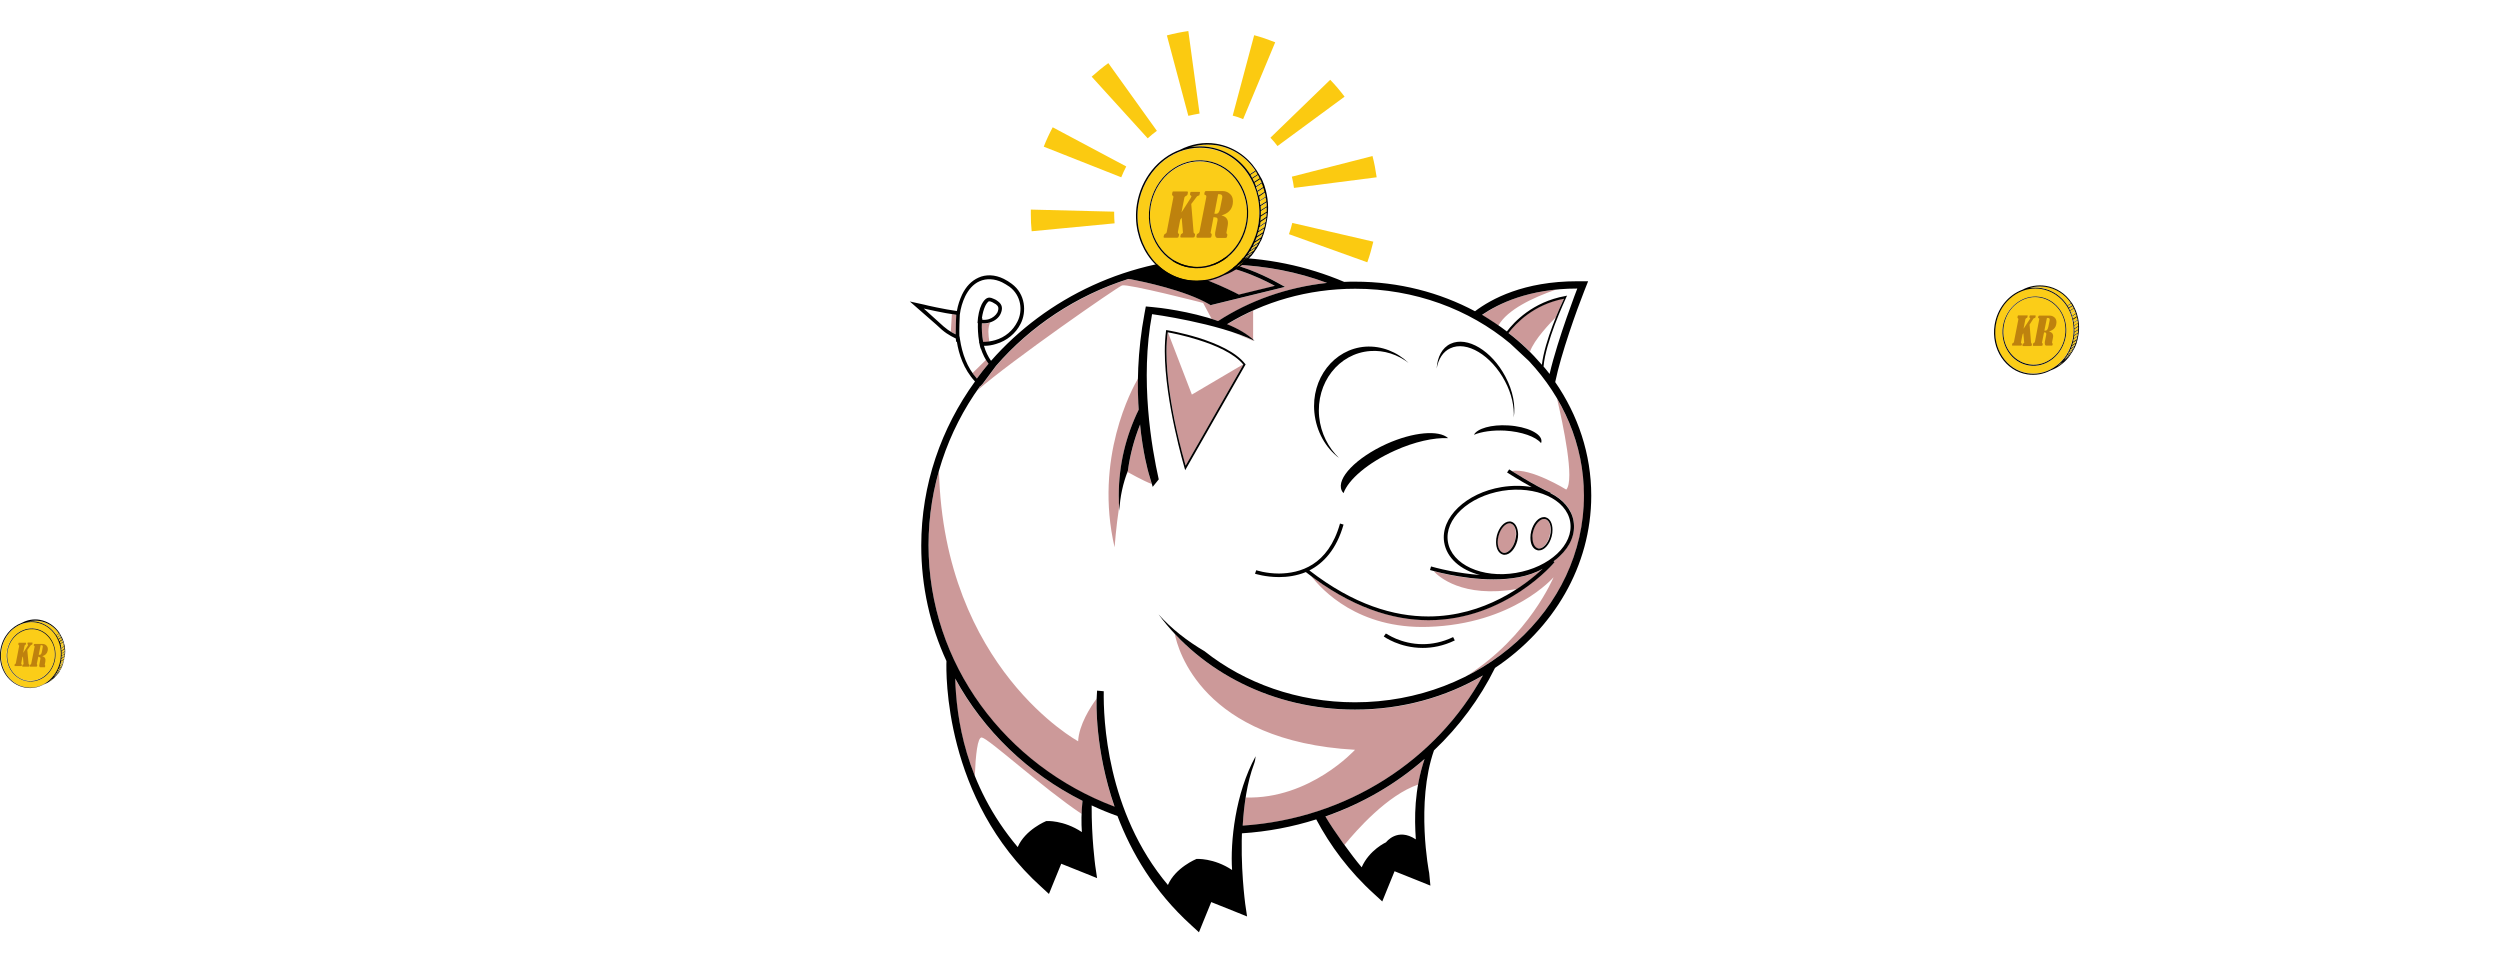 <?xml version="1.0" encoding="utf-8"?>
<!-- Generator: Adobe Illustrator 25.0.1, SVG Export Plug-In . SVG Version: 6.00 Build 0)  -->
<svg version="1.1" id="Layer_1" xmlns="http://www.w3.org/2000/svg" xmlns:xlink="http://www.w3.org/1999/xlink" x="0px" y="0px"
	 viewBox="0 0 1200 470" style="enable-background:new 0 0 1200 470;" xml:space="preserve">
<style type="text/css">
	.st0{fill:none;}
	.st1{fill:#CC9999;}
	.st2{fill:#FBCD18;}
	.st3{fill:#FBCA11;}
	.st4{fill:#BE820E;}
</style>
<path class="st0" d="M375.5,0h449.7v470H375.5V0z"/>
<g>
	<g>
		<path class="st1" d="M601.5,163.4c-3.3-1.5-7-2.9-10.8-4.2c6.4,2.4,10.8,4.4,10.8,4.4V163.4z M601.5,149.1
			c-4.3,2-8.5,4.2-12.5,6.6c4.8,2,9.2,4.4,12.5,7.4V149.1z M470.5,185.7l-0.1-0.1c-0.4,0.6-0.9,1.2-1.3,1.8
			c16.5-14.4,67.2-49.6,69.5-50.4c2.7-0.9,38.9,8.4,38.9,8.4l4.1,7.7c1.1,0.3,2.1,0.7,3.2,1c15.1-9.7,33-16.2,52.3-18.3
			c-14.1-5.1-29.2-8.2-45-8.8c10.5,2.8,20.2,8.2,20.8,8.5l4,2.2l-4.4,1.1l-30.6,7.5l-0.7,0.2l-0.6-0.4
			c-11.5-6.7-31.7-10.9-37.9-12.1c-0.4-0.1-0.7-0.1-1-0.1c-25,8.1-46.9,22.7-63.5,41.7l-6.4,8.6L470.5,185.7z M597.6,174.4
			L597.6,174.4C597.5,174.4,597.6,174.4,597.6,174.4L597.6,174.4z M565.3,208.5l1.3,5.7c1.1,4.4,2,7.7,2.5,9.3l27.7-48.5
			c0,0,0,0-0.1-0.1l-24.6,14.5l-11.5-29.9c0,0-0.1,0-0.1,0c-0.4,2.8-0.6,5.9-0.6,9.2c0,12,2.4,25.9,4.7,36.9
			C564.9,206.6,565.1,207.5,565.3,208.5z M645.3,405.6c5.8-7.1,20.7-24,35.4-29c0.7-3.9,1.7-8,3.1-12.2
			c-13.7,11.9-29.9,21.4-47.6,27.6C638.4,395.7,641.8,400.8,645.3,405.6z M563.9,304.3c1.4,7.2,13.1,51.5,86.5,55.6
			c0,0-21.6,23.8-52.5,22.9c-0.7,4.5-1.2,9.1-1.4,13.6c50.2-3.3,93.2-31.7,115.3-72.1l0,0c-17.7,10.4-38.8,16.4-61.4,16.4
			C615.8,340.6,584.7,326.5,563.9,304.3z M747.4,191.4c2.8,12.1,8.6,39.1,4.4,43.6c0,0-17.1-10.6-26.1-8.9c3.5,2.2,13,8,18.6,10.3
			l-0.1,0.2c6.1,3,10.2,7.7,11.1,13.5c1,5.9-1.5,11.9-6.8,16.9c-0.9,0.8-1.8,1.6-2.8,2.3l0.5,0.4c-0.1,0.1-23.4,27.8-60.5,27.9
			c-16.5,0-35.6-5.5-56.4-21.2c5.2,6.8,22.7,25.6,56.2,24.5c40.9-1.3,60.2-23.8,60.2-23.8s-11.7,28.2-41.3,47.1
			c33.4-17,56-49.4,56-86.4C760.3,221.1,755.6,205.3,747.4,191.4z M458.4,325.7c0,0.1,0,0.1,0,0.2c0.4,11.2,2,28.1,9.5,46.6
			c0.4-9.9,1.3-18.9,3.4-18.5c3.5,0.7,29.2,24.2,47.9,36.7c0.1-2,0.2-4.1,0.4-6.3C493.4,371.2,472,350.7,458.4,325.7z M526.4,335.3
			c-3,4.1-8.5,12.6-8.9,20.5c0,0-64.4-35-66.8-129.8c-3.3,11.4-5,23.4-5,35.9c0,57,37,105.8,89.3,125.5
			C525.5,359.9,526.3,337,526.4,335.3z M474.6,174.6c-0.5-0.6-0.9-1.2-1.3-1.9c-2.4,2.3-4.6,4.5-6.5,6.4c0.6,0.9,1.3,1.8,2.1,2.6
			C470.7,179.2,472.6,176.9,474.6,174.6z M474.9,164c-0.5-2.9-0.9-6.7,0.4-9.2c-0.1,0-0.1,0-0.2,0.1c-1.1,0.3-2.4,0.5-3.8,0.4
			c0,2.2,0,5.5,0.6,8.9C472.9,164.2,473.9,164.2,474.9,164z M546.6,196.6c0,0.7,0.1,1.4,0.1,2c-0.4-5.1-0.6-10.8-0.4-17
			c-2.9,4.9-21.2,38.5-11.3,81.1c0,0,0.7-9.7,2.2-19.5c-0.1-1.8-0.2-3.5-0.2-5.3C537,223.2,540.5,209.2,546.6,196.6z M459,151.1
			c-0.7-0.1-1.4-0.2-2.1-0.3l-0.5,8.4c0.7,0.4,1.5,0.8,2.3,1.3C458.7,157.1,458.9,152.9,459,151.1z M746.9,139
			c-17.5,1.7-29,7.7-35.5,12.3c2.7,1.6,5.3,3.2,7.8,5C723.5,148.6,735.9,142.8,746.9,139z M539.5,231.8c-0.1,0.2-0.1,0.5-0.2,0.7
			C539.4,232.3,539.4,232.1,539.5,231.8z M547.2,203.6c0,0.1,0,0.2,0,0.4c-2.8,7-4.8,14.4-5.8,22c-0.7,1.9-1.4,3.9-1.9,5.9
			c0.5-2,1.2-3.9,1.8-5.3c0,0,7.8,4.4,11.5,5.7l-1.4-4.9C551.2,226.7,548.6,217.8,547.2,203.6z M538.8,234.6
			c-0.1,0.6-0.2,1.1-0.4,1.7C538.6,235.7,538.7,235.1,538.8,234.6z M539.3,232.6c-0.2,0.7-0.3,1.3-0.5,2
			C539,233.9,539.1,233.2,539.3,232.6z M724.2,159.6c-0.1,0.1-0.1,0.1-0.1,0.2c3.6,2.8,7.1,5.8,10.3,9c1.9-5.7,10-14.1,12.4-16.5
			c1.7-4.3,3.3-7.6,3.9-9.1C736.1,146.1,727.5,155.2,724.2,159.6z M728.3,282.7c5.3-3.5,9.5-7,12.3-9.6c-6.8,3.8-15.4,5.1-23.6,5.1
			c-12.6,0-24.6-2.9-28.8-4C690.3,276.5,701.7,287.3,728.3,282.7z"/>
		<path class="st1" d="M741.7,249.2c-0.2-0.1-0.4-0.1-0.6-0.1c0,0,0,0-0.1,0c-1.9,0-4.3,2.5-5.2,6.1c-0.3,1-0.4,2-0.4,2.9
			c0,2.7,1.1,4.7,2.6,5.1c0.2,0,0.4,0.1,0.6,0.1c1.9,0,4.3-2.4,5.2-6.1v0c0.3-1,0.4-2,0.4-2.9C744.3,251.6,743.2,249.6,741.7,249.2z
			 M725.1,251.3c-0.2-0.1-0.4-0.1-0.6-0.1c0,0,0,0-0.1,0c-1.9,0-4.3,2.5-5.2,6.1c-0.3,1-0.4,2-0.4,2.9c0,2.7,1.1,4.7,2.6,5.1
			c0.2,0,0.4,0.1,0.6,0.1c1.9,0,4.3-2.4,5.2-6.1h0c0.3-1,0.4-2,0.4-2.9C727.7,253.7,726.7,251.7,725.1,251.3z M581.2,127.3l-0.4,0
			c-3.7,0.1-9.7,1-17.5,2.7c10.9,1.4,26.2,8.8,31.5,11.5l17.2-4.2l0,0C610.1,136.2,593.8,127.3,581.2,127.3z"/>
		<g>
			<path d="M724.4,225.3l-1,1.5c0,0,5.8,3.7,11.8,7c-2.2-0.4-4.6-0.6-7-0.6c-2.4,0-4.9,0.2-7.4,0.6c-17.1,2.8-29.5,14.7-27.6,26.5
				c1.2,7.5,7.8,13.3,17.2,15.7c-5.3-0.4-10.3-1.2-14.2-1.9c-5.6-1.1-9.2-2.2-9.3-2.2l-0.5,1.7c0,0,14.8,4.5,30.5,4.5
				c8.2,0,16.8-1.2,23.6-5.1c-8.2,7.7-27.9,22.9-54.9,22.9c-16.5,0-35.8-5.6-57.1-22.1c6.7-3.4,13-10,16.4-22l-1.7-0.5
				c-5.7,20.3-19.4,23.9-29.3,24c-3.1,0-5.8-0.4-7.8-0.8c-2-0.4-3.1-0.8-3.1-0.8l-0.6,1.7c0.1,0,4.9,1.6,11.5,1.6c0.1,0,0.1,0,0.2,0
				c3.8,0,8.3-0.6,12.7-2.4c21.8,17.1,41.8,23.1,58.9,23.1c37.2,0,60.5-27.8,60.5-27.9l-0.5-0.4c1-0.7,2-1.5,2.8-2.3
				c5.4-5,7.8-11,6.8-16.9c-0.9-5.7-5.1-10.5-11.1-13.5l0.1-0.2C737.4,233.6,724.4,225.3,724.4,225.3z M753.7,250.5
				c1.8,10.9-9.9,21.8-26.1,24.5c-16.2,2.7-30.8-4-32.6-14.9c-1.8-10.9,9.9-21.8,26.1-24.5C737.3,233,751.9,239.6,753.7,250.5z"/>
			<path d="M760.4,139.8l1.9-4.8h-5.2c-25.7,0-41.3,8.5-49.1,14.4c-16.9-9-36.5-14.2-57.5-14.2c-1.8,0-3.5,0-5.3,0.1c0,0,0,0,0,0
				c-17.9-7.6-37.7-11.8-58.5-11.8c-44.5,0-84.4,19.4-111,49.7c-1.4-2-2.6-4.4-3.4-7.2c2,0,3.9-0.3,5.8-0.9
				c5.2-1.5,9.5-5.1,11.8-9.7c2.9-5.6,2.4-14.3-4.3-19.2c-1.2-0.9-2.5-1.7-3.7-2.3l-0.2-0.1c-4.1-2-8.5-2.2-12.1-0.5
				c-3.3,1.5-5.9,4.2-7.8,8.1c-1.1,2.4-2,5-2.5,7.9c-5.9-0.8-15.3-2.9-15.4-3l-7.2-1.6l12.7,11.1c4,3.9,6,5,9.4,6.7
				c0,0.6,0.1,1.2,0.2,1.6l0.3,0c0.9,5.7,3.2,13.1,8.7,19c-16.2,22.4-25.8,49.5-25.8,78.8c0,19.7,4.3,38.5,12.1,55.4
				c-0.2,5.4-1.3,66.2,45.5,108.4l3.7,3.4l1.9-4.7l4-9.8l11.5,4.6l5.7,2.3l-0.9-6.1c0-0.2-1.8-13.1-1.7-28.8c4,1.9,8.2,3.6,12.4,5.1
				c6.6,17.4,17.5,36.2,35.4,52.4l3.7,3.4l1.9-4.7l4-9.8l11.5,4.6l5.7,2.3l-0.9-6.1c0-0.3-2.5-18-1.4-37.4c-0.1,1.2-0.1,2.4-0.2,3.6
				c12.4-0.8,24.4-3.1,35.7-6.7c6.6,12.4,15.6,24.8,28,36l3.7,3.4l1.9-4.7l4-9.8l11.5,4.6l5.7,2.3L686,419
				c-0.1-0.4-6.5-33.5,2.3-58.8c12-11.4,22-24.8,29.3-39.6c0,0,0,0,0,0c28-18.7,46.2-48.8,46.2-82.7c0-20-6.4-38.7-17.3-54.5
				C749.3,169.8,756.9,148.6,760.4,139.8z M458.7,160.5c-2.8-1.4-4.6-2.6-8.1-5.9l-7.2-6.5c0,0,9.5,2.2,15.6,3
				C458.9,152.9,458.7,157.1,458.7,160.5z M757.1,138.5c0,0-9.3,23.9-13.3,41c-0.9-1.2-1.9-2.4-2.9-3.6c0.5-5.9,3-13.6,5.4-20.1
				c2.8-7.3,5.5-13,5.5-13.1l0.4-0.8l-0.9,0.2c-15.6,2.8-24.6,12.5-28,17c-3.8-2.9-7.8-5.5-11.9-8
				C719.1,145.9,733.7,138.5,757.1,138.5z M740.1,175.1c-4.8-5.6-10.1-10.7-16-15.2c0-0.1,0.1-0.1,0.1-0.2
				c3.4-4.4,11.9-13.5,26.5-16.3C748.9,147.1,741.4,163.8,740.1,175.1z M580.8,127.3l0.4,0c12.6,0,28.9,8.9,30.7,9.9l0,0l-17.2,4.2
				c-5.2-2.7-20.6-10.1-31.5-11.5C571.1,128.3,577.1,127.3,580.8,127.3z M460.8,162.9c-0.1-0.5-0.1-1-0.2-1.4c0,0-0.1,0-0.1-0.1
				c-0.1-3.4,0.1-8.3,0.2-10.3c0.4-3.2,1.3-6.2,2.6-8.9c1.5-3,3.7-5.8,6.9-7.2c3.3-1.5,7.3-1.2,10.8,0.5c1.2,0.6,2.3,1.3,3.5,2.1
				c5.7,4.2,6.6,11.6,3.8,16.9c-2,4-5.7,7.4-10.7,8.8c-1.8,0.5-3.7,0.8-5.7,0.8c-0.6-3.4-0.7-6.7-0.6-8.9c1.4,0.1,2.7-0.1,3.8-0.4
				c2.6-0.8,4.4-2.4,5.2-4.2c1.1-2.5,0.8-4.4-1.2-5.9c-0.7-0.6-1.4-1-2-1.2c0,0,0,0,0,0c-1.9-0.9-2.6-0.7-3.3-0.4
				c-0.7,0.3-1.7,1.2-2.6,3c-1.1,2.2-1.8,5.4-2,9c0.1,0,0.2,0,0.2,0c-0.1,2.2,0,5.5,0.6,9c0,0,0,0-0.1,0c0.1,0.4,0.2,0.8,0.3,1.1
				c0.1,0.7,0.3,1.4,0.5,2.1l0.1,0c0.9,2.7,2.1,5.2,3.7,7.3c-2,2.3-3.8,4.7-5.6,7.1C464.2,176.5,461.8,169.6,460.8,162.9z
				 M471.3,152.8c0.3-2.3,0.9-4.4,1.6-5.9c0.7-1.5,1.5-2.1,1.6-2.2c0.3-0.1,0.6-0.2,1.9,0.4l0,0c0.5,0.3,1.1,0.6,1.7,1
				c1.1,0.9,1.5,1.7,0.7,3.8c-0.8,1.5-2.3,2.7-4.1,3.3c-1,0.3-2.1,0.4-3.2,0.3c0-0.5,0.1-0.7,0-0.7L471.3,152.8z M519.3,399.4
				c-8.9-5.9-17.1-5.3-17.1-5.3s-10.1,4.1-13.7,12.5c-25.6-30.4-29.4-62.8-30-80.7c0-0.1,0-0.1,0-0.2c13.6,25,35,45.6,61.1,58.7
				C519,390,519,395.2,519.3,399.4z M679.6,402.9c-8.9-5.9-14.3,1.4-14.3,1.4s-8,3.6-11.7,12c-5-5.9-13.3-17.4-17.4-24.4
				c17.8-6.2,33.9-15.6,47.6-27.6C678.8,379.2,678.9,392.6,679.6,402.9z M760.3,237.9c0,54.7-49.3,99.2-109.9,99.2
				c-27.6,0-52.9-9.2-72.2-24.5c-8.5-5-16-10.9-22.1-17.7c20.4,27.6,55,45.7,94.3,45.7c22.6,0,43.7-6,61.4-16.4c0,0,0,0,0,0
				c-22.1,40.5-65.1,68.8-115.3,72.1c0.6-10.1,2.1-20.7,5.4-29.5c0.5-1.3,0.7-2.5,0.8-3.8c-9.8,17.9-12.2,41.1-11.3,54.6
				c-8.9-5.9-17.1-5.3-17.1-5.3s-10.1,4.1-13.7,12.5c-29.6-35.2-31-80.2-30.8-93l-3.2-0.3l-0.2,3.7c-0.1,1.6-0.9,24.6,8.6,52
				c-52.3-19.7-89.3-68.5-89.3-125.5c0-28.3,9.1-54.6,24.7-76.3l0.1,0.1l1.2-1.3l6.4-8.6c16.5-19,38.4-33.7,63.5-41.7
				c0.3,0,0.7,0.1,1,0.1c6.2,1.2,26.4,5.4,37.9,12.1l0.6,0.4l0.7-0.2l30.6-7.5l4.4-1.1l-4-2.2c-0.6-0.3-10.3-5.8-20.8-8.5
				c15.8,0.6,31,3.6,45,8.8c-19.3,2.1-37.2,8.5-52.3,18.3c-13.6-4.8-28.9-6.5-31.5-6.7l-3.2-0.3l-0.6,3.2
				c-3.5,18.6-3.7,35.2-2.7,48.3c0-0.7-0.1-1.3-0.1-2c-6.2,12.7-9.6,26.6-9.6,41.3c0,2.5,0.1,4.9,0.3,7.3c0.3-6.7,1.7-13.1,4.1-19.3
				c1-7.6,3-15,5.8-22c0-0.1,0-0.2,0-0.4c1.4,14.2,4,23.1,4.2,23.8l1.9,6.4l2.9-3.6c-3.4-15.1-9.1-47.9-3.2-79.3
				c0,0,31.4,4.2,49.2,12.8c-3.3-3.2-8-5.9-13.2-8c17.6-10.7,38.7-17,61.5-17c28.6,0,54.7,9.9,74.3,26.2l9.1,8.5
				C750.3,190.8,760.3,213.3,760.3,237.9z"/>
			<path d="M707.5,208.7c3.6-1.5,9-2.3,14.9-2c8,0.5,14.8,2.9,17.3,6c0.1-0.3,0.2-0.6,0.2-0.9c0.2-3.6-6.9-7.1-16-7.6
				C715.9,203.7,709,205.7,707.5,208.7z"/>
			<path d="M737.9,264.1c0.3,0.1,0.5,0.1,0.8,0.1h0c2.6,0,5.1-2.9,6.1-6.7l-0.4-0.1l0.4,0.1c0.3-1.1,0.4-2.2,0.4-3.2
				c0-2.9-1.1-5.4-3.3-6c-0.3-0.1-0.5-0.1-0.8-0.1c-2.6,0-5.1,2.9-6.1,6.7c-0.3,1.1-0.4,2.2-0.4,3.2
				C734.6,261.1,735.7,263.5,737.9,264.1z M735.9,255.2c0.9-3.6,3.3-6.1,5.2-6.1c0,0,0,0,0.1,0c0.2,0,0.4,0,0.6,0.1
				c1.5,0.4,2.6,2.4,2.6,5.1c0,0.9-0.1,1.9-0.4,2.9v0c-0.9,3.6-3.3,6.1-5.2,6.1c-0.2,0-0.4,0-0.6-0.1c-1.5-0.4-2.6-2.4-2.6-5.1
				C735.5,257.2,735.6,256.2,735.9,255.2z"/>
			<path d="M725.4,250.4c-0.3-0.1-0.5-0.1-0.8-0.1c-2.6,0-5.1,2.9-6.1,6.7c-0.3,1.1-0.4,2.2-0.4,3.2c0,2.9,1.1,5.4,3.3,6
				c0.3,0.1,0.5,0.1,0.8,0.1c0,0,0,0,0,0c2.6,0,5.1-2.9,6.1-6.7l-0.4-0.1l0.4,0.1c0.3-1.1,0.4-2.2,0.4-3.2
				C728.6,253.5,727.5,251,725.4,250.4z M727.3,259.3c-0.9,3.6-3.3,6.1-5.2,6.1c-0.2,0-0.4,0-0.6-0.1c-1.5-0.4-2.6-2.4-2.6-5.1
				c0-0.9,0.1-1.9,0.4-2.9c0.9-3.6,3.3-6.1,5.2-6.1c0,0,0,0,0.1,0c0.2,0,0.4,0,0.6,0.1c1.5,0.4,2.6,2.4,2.6,5.1
				C727.7,257.3,727.6,258.3,727.3,259.3L727.3,259.3z"/>
			<path d="M560.2,158.5l-0.4-0.1l-0.1,0.4c-0.4,3-0.6,6.3-0.6,9.8c0,24.1,9.5,56.1,9.5,56.1l0.3,1l0.5-0.9l28.5-49.9l-0.2-0.2
				C588.7,163.1,560.2,158.5,560.2,158.5z M569.1,223.5c-0.7-2.5-2.6-9.3-4.5-17.9c-2.4-11-4.7-24.9-4.7-36.9c0-3.2,0.2-6.3,0.6-9.2
				c1.7,0.3,7.9,1.5,14.8,3.7c8.1,2.5,17.2,6.5,21.5,11.8L569.1,223.5z"/>
			<path d="M682.9,309.2c-5.2,0-9.7-1.3-12.8-2.6c-3.1-1.3-4.8-2.6-4.9-2.5l-1,1.4c0.1,0.1,7.6,5.5,18.7,5.5c4.6,0,9.8-0.9,15.4-3.6
				l-0.8-1.6C692.3,308.3,687.3,309.2,682.9,309.2z"/>
			<path d="M696.1,167.2c7.9-3.8,19.7,3.3,26.3,15.8c3.2,6,4.5,12.2,4.2,17.4c0.9-5.6-0.3-12.7-4-19.6
				c-6.6-12.5-18.3-19.5-26.3-15.8c-4.1,1.9-6.4,6.4-6.7,11.9C690.4,172.4,692.6,168.8,696.1,167.2z"/>
			<path d="M642.8,219.9c-5.2-5-8.8-11.9-9.6-19.8c-1.6-16.4,9.4-30.5,24.5-31.6c6.7-0.5,13.2,1.7,18.4,5.7
				c-5.5-5.3-12.9-8.3-20.7-7.8c-15.1,1.1-26.1,15.3-24.5,31.6C631.8,207.1,636.3,215,642.8,219.9z"/>
			<path d="M644,235.4c0.2,0.5,0.5,0.9,0.9,1.3c2.3-6.5,11.7-14.6,24.6-20.4c9.5-4.3,18.8-6.3,25.6-6c-4.4-4-16.7-3-29.6,2.8
				C651,219.7,641.4,229.6,644,235.4z"/>
		</g>
	</g>
	<g>
		<g>
			<g>
				<path class="st2" d="M593.6,127.1L593.6,127.1l0.1-0.1C593.8,127,593.7,127,593.6,127.1c5.6-5.1,9.3-12.1,10.5-19.7
					c1.3-8.4-0.4-16.8-5-23.7c-4.5-6.8-11.2-11.2-18.9-12.4c-1.4-0.2-2.8-0.3-4.2-0.3c-7,0-13.8,2.7-19.2,7.7
					c-5.5,5-9.2,12-10.4,19.7c-2.7,17.4,8,33.6,23.9,36.1c1.4,0.2,2.8,0.3,4.2,0.3C581.5,134.7,588.3,132,593.6,127.1
					C593.7,127.1,593.7,127.1,593.6,127.1z M571.3,128.5c-13-2-21.7-15.2-19.5-29.3c2.2-14.2,14.5-24,27.5-22
					c13,2,21.7,15.2,19.5,29.3C596.5,120.7,584.2,130.5,571.3,128.5z M592.3,129.1c1.7-1,3.4-2.3,4.9-3.7c0.1-0.1,0.1-0.1,0.2-0.2
					l-2.7,1.8C593.9,127.8,593.1,128.5,592.3,129.1z M580.3,70.6c8.3,1.3,15.2,6.2,19.7,13.1c0,0,0-0.1-0.1-0.1l2.6-1.7
					c-4.5-6.7-11.2-11-18.8-12.2c-1.4-0.2-2.8-0.3-4.2-0.3c-2.7,0-5.3,0.4-7.9,1.2C574.5,70.2,577.4,70.1,580.3,70.6z M596.5,125.2
					C596.5,125.2,596.5,125.2,596.5,125.2l2.8-1.9c0.1-0.1,0.2-0.3,0.3-0.4l-2.8,1.9C596.8,124.9,596.7,125,596.5,125.2z
					 M579.2,77.8c-1.1-0.2-2.2-0.3-3.3-0.3c-5.5,0-11,2.2-15.3,6.1c-4.4,4-7.3,9.5-8.3,15.6c-2.2,13.8,6.4,26.7,19,28.7
					c1.1,0.2,2.2,0.3,3.3,0.3c5.5,0,11-2.2,15.3-6.1c4.4-4,7.3-9.5,8.3-15.6c1.1-6.7-0.4-13.4-3.9-18.8
					C590.7,82.2,585.3,78.7,579.2,77.8z M604.3,94c0-0.1,0-0.1,0-0.2L607,92c-0.2-0.6-0.3-1.3-0.5-1.9l-2.7,1.8
					c0-0.1-0.1-0.2-0.1-0.4l2.7-1.8c-0.2-0.6-0.4-1.2-0.7-1.8l-2.7,1.8C603.5,91.1,604,92.5,604.3,94z M597.6,123.9
					C597.6,123.9,597.6,123.9,597.6,123.9l2.9-1.9c0.2-0.3,0.5-0.6,0.7-0.9l-2.9,1.9C598.1,123.3,597.9,123.6,597.6,123.9z
					 M602,87.3l2.6-1.7c-0.3-0.5-0.6-1.1-0.9-1.6l-2.6,1.7C601.5,86.3,601.7,86.8,602,87.3z M602,87.3c0.3,0.7,0.7,1.5,0.9,2.2
					c0-0.1,0-0.1-0.1-0.2l2.7-1.8c-0.2-0.6-0.5-1.1-0.8-1.7l-2.6,1.7C602.1,87.6,602.1,87.4,602,87.3z M601.2,85.7
					c-0.1-0.1-0.1-0.2-0.2-0.3l2.6-1.7c-0.3-0.5-0.6-1-0.9-1.5l-2.6,1.7C600.5,84.5,600.8,85.1,601.2,85.7z M600.2,120.2l2.9-1.9
					c0.3-0.5,0.6-1,0.9-1.5l-2.9,1.9C600.8,119.2,600.5,119.7,600.2,120.2z M605.2,101.4c0-0.1,0-0.3,0-0.4l2.8-1.8
					c0-0.7-0.1-1.4-0.1-2l-2.8,1.8c0.1,1.5,0.2,3,0.1,4.5l2.8-1.8c0-0.7,0-1.4,0-2.1L605.2,101.4z M605,106l2.8-1.9
					c0.1-0.7,0.1-1.4,0.2-2.1l-2.8,1.8C605.1,104.6,605.1,105.3,605,106z M605,106.3c0,0.4-0.1,0.8-0.2,1.2c-0.1,0.3-0.1,0.7-0.2,1
					l2.8-1.9c0-0.3,0.1-0.5,0.1-0.8c0.1-0.4,0.1-0.8,0.2-1.2l-2.8,1.9C605,106.4,605,106.3,605,106.3z M605.1,98.7
					c0-0.1,0-0.1,0-0.2l2.8-1.8c-0.1-0.7-0.2-1.3-0.3-2l-2.8,1.8C604.9,97.2,605,98,605.1,98.7z M604.8,96.2
					C604.8,96.2,604.8,96.1,604.8,96.2l2.7-1.9c-0.1-0.7-0.3-1.3-0.4-2l-2.7,1.8C604.5,94.8,604.7,95.5,604.8,96.2z M600,120.6
					c-0.3,0.5-0.7,1.1-1,1.6c0,0,0,0,0,0l2.9-1.9c0.3-0.4,0.6-0.8,0.8-1.3l-2.9,1.9C599.8,120.8,599.9,120.7,600,120.6z
					 M604.6,108.5c-0.2,0.9-0.4,1.7-0.6,2.6c0,0,0-0.1,0-0.1l2.9-1.9c0.2-0.7,0.3-1.3,0.5-2l-2.8,1.9
					C604.6,108.8,604.6,108.7,604.6,108.5z M603.3,113.4C603.3,113.4,603.4,113.4,603.3,113.4l2.9-1.9c0.2-0.6,0.4-1.3,0.6-1.9
					l-2.9,1.9C603.8,112.1,603.6,112.8,603.3,113.4z M602.3,116.2c-0.3,0.6-0.6,1.2-0.9,1.8v0l2.9-1.9c0.3-0.6,0.5-1.1,0.8-1.7
					l-2.9,1.9C602.2,116.3,602.2,116.3,602.3,116.2z M603.2,113.9c-0.2,0.7-0.5,1.3-0.8,1.9c0,0,0-0.1,0-0.1l2.9-1.9
					c0.3-0.6,0.5-1.2,0.7-1.8L603.2,113.9C603.2,113.9,603.2,113.9,603.2,113.9z"/>
				<path d="M579.3,77.2c-13-2-25.3,7.8-27.5,22c-2.2,14.2,6.5,27.3,19.5,29.3c13,2,25.3-7.8,27.5-22
					C601,92.4,592.3,79.2,579.3,77.2z M598.2,106.4c-1,6.1-3.9,11.6-8.3,15.6c-4.3,3.9-9.7,6.1-15.3,6.1c-1.1,0-2.2-0.1-3.3-0.3
					c-12.6-2-21.2-14.8-19-28.7c1-6.1,3.9-11.6,8.3-15.6c4.3-3.9,9.7-6.1,15.3-6.1c1.1,0,2.2,0.1,3.3,0.3c6.1,1,11.5,4.5,15,9.9
					C597.8,93,599.3,99.7,598.2,106.4z M593.6,127.1L593.6,127.1c0,0,0.1,0,0.1-0.1c0,0,0,0,0,0L593.6,127.1z M607.1,89.7
					L607.1,89.7c0-0.1-0.1-0.2-0.1-0.4l0,0c-0.2-0.6-0.4-1.2-0.7-1.8l0,0c0-0.1-0.1-0.2-0.1-0.3l0,0c-0.2-0.6-0.5-1.1-0.8-1.7l0,0
					c-0.1-0.1-0.1-0.2-0.2-0.3l0,0c-0.3-0.5-0.6-1.1-0.9-1.6l0,0c-0.1-0.1-0.1-0.2-0.2-0.3l0,0c-0.3-0.5-0.6-1-0.9-1.5l0,0
					c0,0,0,0,0,0c0,0-0.1-0.1-0.1-0.1c0-0.1-0.1-0.1-0.1-0.2l0,0c-4.4-6.6-11.2-11.2-19.2-12.5c-6.1-1-12.1,0.2-17.4,2.9
					c-10.4,3.8-18.7,13.7-20.7,26.2c-2.8,17.8,8.2,34.3,24.5,36.9c6.1,1,12.1-0.2,17.4-2.9c5-1.8,9.5-5,13-9.3l0.1,0
					c0.1-0.1,0.2-0.2,0.2-0.3l0,0c0.2-0.3,0.5-0.6,0.7-0.9l0,0c0.2-0.2,0.3-0.5,0.5-0.7l0,0c0.2-0.3,0.4-0.6,0.6-0.9l0,0
					c0.2-0.2,0.3-0.5,0.5-0.7l0,0c0.2-0.4,0.5-0.8,0.7-1.2l0,0c0.1-0.2,0.3-0.4,0.4-0.7l0,0c0.3-0.5,0.5-0.9,0.7-1.4l0,0
					c0.1-0.2,0.2-0.4,0.3-0.5l0,0c0.3-0.5,0.5-1.1,0.7-1.7l0,0c0-0.1,0.1-0.2,0.1-0.3l0,0c0.3-0.6,0.5-1.3,0.7-2l0,0l0-0.1l0,0
					c0.6-1.7,1-3.5,1.3-5.4C609.2,100.3,608.7,94.7,607.1,89.7z M607.8,96.7l-2.8,1.8c0,0.1,0,0.1,0,0.2c-0.1-0.8-0.2-1.5-0.3-2.2
					l2.8-1.8C607.7,95.4,607.8,96,607.8,96.7z M607.1,92.4c0.2,0.6,0.3,1.3,0.4,2l-2.7,1.8c0,0,0,0,0,0.1c-0.1-0.7-0.3-1.4-0.4-2
					L607.1,92.4z M606.3,89.8l-2.7,1.8c0,0.1,0.1,0.2,0.1,0.4l2.7-1.8c0.2,0.6,0.4,1.2,0.5,1.9l-2.7,1.8c0,0.1,0,0.1,0,0.2
					c-0.3-1.5-0.8-2.9-1.3-4.3l2.7-1.8C605.9,88.6,606.1,89.2,606.3,89.8z M605.6,87.6l-2.7,1.8c0,0.1,0,0.1,0.1,0.2
					c-0.3-0.8-0.6-1.5-0.9-2.2c0.1,0.1,0.1,0.2,0.1,0.3l2.6-1.7C605.1,86.5,605.3,87.1,605.6,87.6z M604.6,85.6l-2.6,1.7
					c-0.3-0.5-0.5-1.1-0.8-1.6l2.6-1.7C604.1,84.5,604.4,85.1,604.6,85.6z M603.6,83.7l-2.6,1.7c0.1,0.1,0.1,0.2,0.2,0.3
					c-0.3-0.6-0.7-1.2-1-1.8l2.6-1.7C603,82.7,603.3,83.2,603.6,83.7z M579.6,69.4c1.4,0,2.8,0.1,4.2,0.3
					c7.6,1.2,14.3,5.5,18.8,12.2l-2.6,1.7c0,0,0,0.1,0.1,0.1c-4.4-6.9-11.3-11.8-19.7-13.1c-2.9-0.5-5.9-0.4-8.7,0
					C574.2,69.8,576.9,69.4,579.6,69.4z M574.5,134.7c-1.4,0-2.8-0.1-4.2-0.3c-15.9-2.5-26.6-18.7-23.9-36.1
					c1.2-7.7,4.9-14.6,10.4-19.7c5.4-5,12.3-7.7,19.2-7.7c1.4,0,2.8,0.1,4.2,0.3c7.7,1.2,14.4,5.6,18.9,12.4
					c4.5,6.8,6.3,15.2,5,23.7c-1.2,7.6-4.9,14.6-10.4,19.7C588.3,132,581.5,134.7,574.5,134.7z M597.2,125.5
					c-1.5,1.4-3.2,2.6-4.9,3.7c0.8-0.6,1.6-1.3,2.4-2.1l2.7-1.8C597.4,125.4,597.3,125.4,597.2,125.5z M599.4,123.3l-2.8,1.9
					c0,0,0,0,0,0c0.1-0.1,0.2-0.3,0.3-0.4l2.8-1.9C599.6,123.1,599.5,123.2,599.4,123.3z M600.5,122l-2.9,1.9c0,0,0,0,0,0
					c0.2-0.3,0.5-0.6,0.7-0.9l2.9-1.9C601,121.4,600.7,121.7,600.5,122z M601.8,120.3l-2.9,1.9c0,0,0,0,0,0c0.4-0.5,0.7-1,1-1.6
					c-0.1,0.1-0.1,0.2-0.2,0.3l2.9-1.9C602.4,119.4,602.1,119.9,601.8,120.3z M603.1,118.3l-2.9,1.9c0.3-0.5,0.6-1,0.9-1.5l2.9-1.9
					C603.7,117.3,603.4,117.8,603.1,118.3z M604.3,116.2l-2.9,1.9v0c0.3-0.6,0.6-1.2,0.9-1.8c0,0.1,0,0.1-0.1,0.2l2.9-1.9
					C604.8,115.1,604.6,115.6,604.3,116.2z M605.3,113.9l-2.9,1.9c0,0,0,0.1,0,0.1c0.3-0.6,0.5-1.3,0.8-1.9c0,0,0,0,0,0l2.9-1.9
					C605.8,112.7,605.6,113.3,605.3,113.9z M606.2,111.5l-2.9,1.9c0,0,0,0,0,0c0.2-0.6,0.4-1.3,0.6-1.9l2.9-1.9
					C606.6,110.2,606.4,110.9,606.2,111.5z M606.9,109.1l-2.9,1.9c0,0,0,0.1,0,0.1c0.2-0.8,0.4-1.7,0.6-2.6c0,0.2-0.1,0.3-0.1,0.5
					l2.8-1.9C607.3,107.8,607.1,108.4,606.9,109.1z M607.6,105.8c0,0.3-0.1,0.5-0.1,0.8l-2.8,1.9c0.1-0.3,0.1-0.7,0.2-1
					c0.1-0.4,0.1-0.8,0.2-1.2c0,0.1,0,0.1,0,0.2l2.8-1.9C607.7,105,607.7,105.4,607.6,105.8z M607.8,104.1L605,106
					c0.1-0.7,0.1-1.4,0.2-2.1l2.8-1.8C608,102.7,607.9,103.4,607.8,104.1z M608,101.6l-2.8,1.8c0.1-1.5,0-3-0.1-4.5l2.8-1.8
					c0.1,0.7,0.1,1.4,0.1,2l-2.8,1.8c0,0.1,0,0.3,0,0.4l2.8-1.8C608,100.2,608,100.9,608,101.6z"/>
			</g>
		</g>
		<g>
			<path class="st3" d="M618.7,112.4c0.6-1.8,1.2-3.6,1.6-5.4l0,0l38.9,9c-0.8,3.3-1.7,6.6-2.9,9.9l0,0L618.7,112.4L618.7,112.4z
				 M494.8,102.8c0-0.7,0-1.5,0-2.2l0,0l40,1c0,0.4,0,0.8,0,1.2l0,0c0,1.5,0.1,2.9,0.2,4.4l0,0l-39.8,3.8
				C494.9,108.3,494.8,105.6,494.8,102.8L494.8,102.8z M535,107.2L535,107.2C535,107.2,535,107.2,535,107.2L535,107.2z M620.1,84.8
				l38.7-9.9c0.9,3.4,1.5,6.8,2,10.2l0,0l-39.7,5.1C620.9,88.4,620.5,86.6,620.1,84.8L620.1,84.8z M501,70.4
				c1.2-3.1,2.7-6.3,4.3-9.3l0,0l35.3,18.8c-0.9,1.7-1.7,3.5-2.4,5.2l0,0v0L501,70.4L501,70.4z M616.1,74.6L616.1,74.6L616.1,74.6
				L616.1,74.6L616.1,74.6L616.1,74.6z M609.8,66.1L609.8,66.1l28.7-27.8c2.5,2.6,4.8,5.3,6.9,8.1l0,0l-32.2,23.7
				C612.2,68.7,611,67.4,609.8,66.1L609.8,66.1z M524,36.8c2.6-2.3,5.2-4.5,8-6.5l0,0l23.3,32.5c-1.5,1.1-3,2.3-4.4,3.6l0,0l0,0
				L524,36.8L524,36.8z M560.1,59.8C560.1,59.8,560.1,59.8,560.1,59.8L560.1,59.8L560.1,59.8L560.1,59.8L560.1,59.8z M591.7,55.5
				L602,16.9c3.4,0.9,6.8,2.1,10.1,3.4l0,0l-15.4,36.9C595.1,56.5,593.4,55.9,591.7,55.5L591.7,55.5z M570.4,55.6L560.1,17
				c3.4-0.9,6.8-1.6,10.3-2.1l0,0l5.4,39.6C574,54.8,572.2,55.2,570.4,55.6L570.4,55.6L570.4,55.6L570.4,55.6z"/>
		</g>
	</g>
</g>
<g>
	<path class="st4" d="M571.8,97.9l1.1,13.3c0,0.5,0.2,0.8,0.5,0.9c0.2,0.1,0.3,0.4,0.2,0.8c0,0-0.1,0.3-0.2,0.8
		c-0.1,0.2-0.3,0.3-0.7,0.3l-5.7,0c-0.2,0-0.3,0-0.4-0.1c-0.1-0.1,0-0.3,0-0.6c0-0.1,0.1-0.3,0.2-0.7c0.1-0.2,0.2-0.3,0.4-0.4
		c0.3-0.1,0.5-0.3,0.6-0.5c0-0.1,0-0.1,0-0.2l-0.6-7l-0.7,1l-1.1,5.7c-0.1,0.5,0.1,0.8,0.4,1.1c0.2,0.1,0.2,0.3,0.1,0.7
		c-0.1,0.4-0.2,0.7-0.3,0.9c-0.1,0.1-0.3,0.2-0.6,0.2l-6,0c-0.2,0-0.4,0-0.4-0.1c-0.1-0.1-0.1-0.3,0-0.7c0.1-0.4,0.2-0.7,0.3-0.8
		c0.1-0.1,0.2-0.2,0.4-0.3c0.4-0.1,0.6-0.4,0.7-0.7l3.2-16.7c0.1-0.4,0-0.7-0.3-0.9c-0.2-0.1-0.3-0.3-0.3-0.3c0-0.1,0-0.3,0-0.5
		c0.1-0.6,0.2-1,0.3-1.1c0.1-0.1,0.2-0.1,0.4-0.1l6.5,0c0.3,0,0.4,0.1,0.4,0.4c-0.1,0.8-0.2,1.2-0.3,1.3c-0.1,0.1-0.2,0.2-0.5,0.4
		c-0.5,0.2-0.8,0.5-0.9,0.9l-1.4,7.1l4.4-6.9c0.2-0.4,0.4-0.7,0.4-0.8c0-0.1-0.1-0.3-0.3-0.4c-0.2-0.2-0.3-0.3-0.4-0.4
		c0-0.1,0-0.4,0.1-0.9c0.1-0.4,0.2-0.5,0.5-0.5l3.8,0c0.2,0,0.3,0,0.4,0.1c0,0.1,0,0.3-0.1,0.7c-0.1,0.4-0.2,0.7-0.2,0.8
		c-0.1,0.1-0.3,0.2-0.6,0.3c-0.3,0.1-0.4,0.2-0.5,0.2c-0.1,0.1-0.2,0.2-0.3,0.4L571.8,97.9z"/>
	<path class="st4" d="M582.5,104.2l-1.3,6.9c-0.1,0.3-0.1,0.5-0.1,0.7c0,0.1,0.1,0.2,0.3,0.3c0.2,0.2,0.3,0.4,0.2,0.8
		c-0.1,0.5-0.2,0.9-0.3,1c-0.1,0.1-0.3,0.2-0.6,0.2l-6,0c-0.3,0-0.5-0.2-0.4-0.7c0.1-0.5,0.2-0.8,0.2-0.9c0.1-0.1,0.2-0.2,0.3-0.3
		c0.6-0.2,0.9-0.6,1-1.2l3.2-16.3c0.1-0.6,0-1-0.5-1.1c-0.2-0.1-0.3-0.1-0.4-0.2c0-0.1,0-0.3,0-0.6c0.1-0.7,0.4-1.1,0.8-1.1l7.9,0
		c1.6,0,2.9,0.6,3.9,1.7c1,1.1,1.3,2.7,1,4.6c-0.5,2.8-2.3,4.5-5.4,5.4c2.5,0.6,3.5,2.2,3,4.9l-0.6,3.3c-0.1,0.3,0,0.5,0.2,0.6
		c0.2,0.2,0.3,0.4,0.2,0.8c-0.1,0.5-0.2,0.9-0.3,1c-0.1,0.1-0.3,0.2-0.6,0.2l-3.8,0c-0.5,0-0.8-0.3-1-0.8c-0.2-0.5-0.2-1.1-0.1-1.9
		l1.1-5.6c0.2-1.1-0.2-1.6-1.4-1.6L582.5,104.2z M584.7,93.2l-1.8,9.4l0.9,0c0.9,0,1.6-0.9,1.9-2.8l0.9-4.5c0.2-0.8,0.1-1.3-0.1-1.6
		c-0.2-0.3-0.7-0.5-1.3-0.5L584.7,93.2z"/>
</g>
<g>
	<g>
		<g>
			<g>
				<g>
					<path class="st2" d="M23.9,326.3L23.9,326.3L23.9,326.3C24,326.3,24,326.3,23.9,326.3c2.8-2.5,4.6-6,5.2-9.7
						c0.7-4.2-0.2-8.3-2.4-11.7c-2.2-3.3-5.5-5.5-9.3-6.1c-0.7-0.1-1.4-0.2-2.1-0.2c-3.4,0-6.8,1.3-9.5,3.8
						c-2.7,2.5-4.5,5.9-5.1,9.7c-1.3,8.6,3.9,16.5,11.8,17.8c0.7,0.1,1.4,0.2,2.1,0.2C17.9,330.1,21.3,328.8,23.9,326.3
						C23.9,326.3,23.9,326.3,23.9,326.3z M12.9,327c-6.4-1-10.7-7.5-9.6-14.4c1.1-7,7.2-11.8,13.5-10.8c6.4,1,10.7,7.5,9.6,14.4
						C25.3,323.2,19.3,328,12.9,327z M23.3,327.4c0.9-0.5,1.7-1.1,2.4-1.8c0,0,0.1-0.1,0.1-0.1l-1.3,0.9
						C24.1,326.7,23.7,327,23.3,327.4z M17.4,298.5c4.1,0.6,7.5,3.1,9.7,6.5c0,0,0,0,0,0l1.3-0.8c-2.2-3.3-5.5-5.4-9.2-6
						c-0.7-0.1-1.4-0.2-2.1-0.2c-1.3,0-2.6,0.2-3.9,0.6C14.5,298.3,15.9,298.3,17.4,298.5z M25.3,325.4
						C25.3,325.4,25.3,325.4,25.3,325.4l1.4-0.9c0.1-0.1,0.1-0.1,0.2-0.2l-1.4,0.9C25.5,325.3,25.4,325.3,25.3,325.4z M16.8,302
						c-0.5-0.1-1.1-0.1-1.6-0.1c-2.7,0-5.4,1.1-7.5,3c-2.2,2-3.6,4.7-4.1,7.7c-1.1,6.8,3.1,13.1,9.4,14.1c0.5,0.1,1.1,0.1,1.6,0.1
						c2.7,0,5.4-1.1,7.5-3c2.2-2,3.6-4.7,4.1-7.7c0.5-3.3-0.2-6.6-1.9-9.3C22.4,304.2,19.8,302.5,16.8,302z M29.2,310
						C29.2,310,29.2,310,29.2,310l1.3-1c-0.1-0.3-0.2-0.6-0.3-0.9l-1.3,0.9c0-0.1,0-0.1-0.1-0.2l1.3-0.9c-0.1-0.3-0.2-0.6-0.3-0.9
						l-1.3,0.9C28.8,308.6,29,309.3,29.2,310z M25.9,324.8C25.9,324.8,25.9,324.8,25.9,324.8l1.4-0.9c0.1-0.1,0.2-0.3,0.3-0.4
						l-1.4,0.9C26.1,324.5,26,324.6,25.9,324.8z M28,306.8l1.3-0.8c-0.1-0.3-0.3-0.5-0.4-0.8l-1.3,0.8
						C27.8,306.2,27.9,306.5,28,306.8z M28,306.8c0.2,0.4,0.3,0.7,0.5,1.1c0,0,0-0.1,0-0.1l1.3-0.9c-0.1-0.3-0.2-0.6-0.4-0.8
						l-1.3,0.9C28.1,306.9,28.1,306.8,28,306.8z M27.6,306c0,0-0.1-0.1-0.1-0.1l1.3-0.8c-0.1-0.2-0.3-0.5-0.5-0.7l-1.3,0.8
						C27.3,305.4,27.5,305.7,27.6,306z M27.1,322.9l1.4-0.9c0.1-0.2,0.3-0.5,0.4-0.7l-1.4,0.9C27.4,322.5,27.3,322.7,27.1,322.9z
						 M29.6,313.7c0-0.1,0-0.1,0-0.2l1.4-0.9c0-0.3,0-0.7-0.1-1l-1.4,0.9c0.1,0.7,0.1,1.5,0,2.2l1.4-0.9c0-0.3,0-0.7,0-1L29.6,313.7
						z M29.5,315.9l1.4-0.9c0-0.3,0.1-0.7,0.1-1l-1.4,0.9C29.6,315.3,29.6,315.6,29.5,315.9z M29.5,316.1c0,0.2,0,0.4-0.1,0.6
						c0,0.2-0.1,0.3-0.1,0.5l1.4-0.9c0-0.1,0-0.3,0.1-0.4c0-0.2,0.1-0.4,0.1-0.6L29.5,316.1C29.5,316.1,29.5,316.1,29.5,316.1z
						 M29.6,312.4c0,0,0-0.1,0-0.1l1.4-0.9c0-0.3-0.1-0.7-0.1-1l-1.4,0.9C29.5,311.6,29.5,312,29.6,312.4z M29.4,311.1
						C29.4,311.1,29.4,311.1,29.4,311.1l1.3-0.9c-0.1-0.3-0.1-0.6-0.2-1l-1.3,0.9C29.3,310.5,29.3,310.8,29.4,311.1z M27,323.1
						c-0.2,0.3-0.3,0.5-0.5,0.8c0,0,0,0,0,0l1.4-0.9c0.1-0.2,0.3-0.4,0.4-0.6l-1.4,0.9C27,323.2,27,323.2,27,323.1z M29.3,317.2
						c-0.1,0.4-0.2,0.9-0.3,1.3c0,0,0,0,0-0.1l1.4-0.9c0.1-0.3,0.2-0.7,0.2-1l-1.4,0.9C29.3,317.3,29.3,317.3,29.3,317.2z
						 M28.7,319.6C28.7,319.6,28.7,319.6,28.7,319.6l1.4-0.9c0.1-0.3,0.2-0.6,0.3-0.9l-1.4,0.9C28.9,319,28.8,319.3,28.7,319.6z
						 M28.2,321c-0.1,0.3-0.3,0.6-0.4,0.9v0l1.4-0.9c0.1-0.3,0.3-0.5,0.4-0.8L28.2,321C28.1,321,28.2,321,28.2,321z M28.6,319.9
						c-0.1,0.3-0.2,0.6-0.4,1c0,0,0,0,0-0.1l1.4-0.9c0.1-0.3,0.2-0.6,0.3-0.9L28.6,319.9C28.6,319.9,28.6,319.9,28.6,319.9z"/>
					<path d="M16.9,301.8c-6.4-1-12.4,3.8-13.5,10.8c-1.1,7,3.2,13.4,9.6,14.4c6.4,1,12.4-3.8,13.5-10.8
						C27.5,309.2,23.2,302.8,16.9,301.8z M26.2,316.2c-0.5,3-1.9,5.7-4.1,7.7c-2.1,1.9-4.8,3-7.5,3c-0.5,0-1.1,0-1.6-0.1
						c-6.2-1-10.4-7.3-9.4-14.1c0.5-3,1.9-5.7,4.1-7.7c2.1-1.9,4.8-3,7.5-3c0.5,0,1.1,0,1.6,0.1c3,0.5,5.6,2.2,7.4,4.9
						C26,309.6,26.7,312.9,26.2,316.2z M23.9,326.3L23.9,326.3C23.9,326.3,23.9,326.3,23.9,326.3C24,326.3,24,326.3,23.9,326.3
						L23.9,326.3z M30.5,307.9L30.5,307.9c0-0.1,0-0.1-0.1-0.2l0,0c-0.1-0.3-0.2-0.6-0.3-0.9l0,0c0-0.1,0-0.1-0.1-0.2l0,0
						c-0.1-0.3-0.2-0.6-0.4-0.8l0,0c0-0.1-0.1-0.1-0.1-0.2l0,0c-0.1-0.3-0.3-0.5-0.4-0.8l0,0c0-0.1-0.1-0.1-0.1-0.2l0,0
						c-0.1-0.2-0.3-0.5-0.5-0.7l0,0c0,0,0,0,0,0c0,0,0,0,0-0.1c0,0,0,0,0-0.1l0,0c-2.2-3.2-5.5-5.5-9.5-6.2c-3-0.5-6,0.1-8.6,1.5
						c-5.1,1.9-9.2,6.7-10.2,12.9c-1.4,8.8,4,16.9,12.1,18.2c3,0.5,6-0.1,8.6-1.5c2.5-0.9,4.7-2.5,6.4-4.6l0,0c0,0,0.1-0.1,0.1-0.1
						l0,0c0.1-0.1,0.2-0.3,0.3-0.4l0,0c0.1-0.1,0.2-0.2,0.3-0.3l0,0c0.1-0.1,0.2-0.3,0.3-0.4l0,0c0.1-0.1,0.2-0.2,0.2-0.4l0,0
						c0.1-0.2,0.2-0.4,0.3-0.6l0,0c0.1-0.1,0.1-0.2,0.2-0.3l0,0c0.1-0.2,0.2-0.5,0.4-0.7l0,0c0-0.1,0.1-0.2,0.1-0.3l0,0
						c0.1-0.3,0.2-0.5,0.4-0.8l0,0c0-0.1,0-0.1,0.1-0.2l0,0c0.1-0.3,0.2-0.6,0.3-1l0,0l0,0l0,0c0.3-0.9,0.5-1.7,0.6-2.7
						C31.6,313.1,31.3,310.4,30.5,307.9z M30.9,311.4l-1.4,0.9c0,0,0,0.1,0,0.1c0-0.4-0.1-0.7-0.1-1.1l1.4-0.9
						C30.8,310.7,30.9,311,30.9,311.4z M30.5,309.2c0.1,0.3,0.1,0.6,0.2,1l-1.3,0.9c0,0,0,0,0,0c-0.1-0.3-0.1-0.7-0.2-1L30.5,309.2z
						 M30.2,308l-1.3,0.9c0,0.1,0,0.1,0.1,0.2l1.3-0.9c0.1,0.3,0.2,0.6,0.3,0.9l-1.3,0.9c0,0,0,0.1,0,0.1c-0.2-0.7-0.4-1.4-0.6-2.1
						l1.3-0.9C30,307.4,30.1,307.7,30.2,308z M29.8,306.9l-1.3,0.9c0,0,0,0.1,0,0.1c-0.1-0.4-0.3-0.7-0.5-1.1c0,0.1,0,0.1,0.1,0.2
						l1.3-0.9C29.5,306.4,29.7,306.6,29.8,306.9z M29.3,305.9l-1.3,0.8c-0.1-0.3-0.3-0.5-0.4-0.8l1.3-0.8
						C29.1,305.4,29.2,305.7,29.3,305.9z M28.8,305l-1.3,0.8c0,0,0.1,0.1,0.1,0.1c-0.2-0.3-0.3-0.6-0.5-0.9l1.3-0.8
						C28.5,304.5,28.7,304.7,28.8,305z M17,297.9c0.7,0,1.4,0.1,2.1,0.2c3.7,0.6,7,2.7,9.2,6l-1.3,0.8c0,0,0,0,0,0
						c-2.2-3.4-5.6-5.8-9.7-6.5c-1.5-0.2-2.9-0.2-4.3,0C14.3,298.1,15.7,297.9,17,297.9z M14.5,330.1c-0.7,0-1.4-0.1-2.1-0.2
						c-7.8-1.2-13.1-9.2-11.8-17.8c0.6-3.8,2.4-7.2,5.1-9.7c2.7-2.4,6-3.8,9.5-3.8c0.7,0,1.4,0.1,2.1,0.2c3.8,0.6,7.1,2.8,9.3,6.1
						c2.2,3.4,3.1,7.5,2.4,11.7c-0.6,3.8-2.4,7.2-5.1,9.7C21.3,328.8,17.9,330.1,14.5,330.1z M25.7,325.5c-0.8,0.7-1.6,1.3-2.4,1.8
						c0.4-0.3,0.8-0.7,1.2-1L25.7,325.5C25.7,325.5,25.7,325.5,25.7,325.5z M26.7,324.5l-1.4,0.9c0,0,0,0,0,0
						c0.1-0.1,0.1-0.1,0.2-0.2l1.4-0.9C26.9,324.4,26.8,324.4,26.7,324.5z M27.3,323.8l-1.4,0.9c0,0,0,0,0,0
						c0.1-0.1,0.2-0.3,0.3-0.4l1.4-0.9C27.5,323.5,27.4,323.7,27.3,323.8z M27.9,323l-1.4,0.9c0,0,0,0,0,0c0.2-0.3,0.3-0.5,0.5-0.8
						c0,0.1-0.1,0.1-0.1,0.2l1.4-0.9C28.2,322.6,28.1,322.8,27.9,323z M28.6,322l-1.4,0.9c0.1-0.2,0.3-0.5,0.4-0.7l1.4-0.9
						C28.9,321.5,28.7,321.8,28.6,322z M29.1,321l-1.4,0.9v0c0.2-0.3,0.3-0.6,0.4-0.9c0,0,0,0.1,0,0.1l1.4-0.9
						C29.4,320.4,29.3,320.7,29.1,321z M29.7,319.8l-1.4,0.9c0,0,0,0,0,0.1c0.1-0.3,0.3-0.6,0.4-1c0,0,0,0,0,0l1.4-0.9
						C29.9,319.2,29.8,319.5,29.7,319.8z M30.1,318.7l-1.4,0.9c0,0,0,0,0,0c0.1-0.3,0.2-0.6,0.3-1l1.4-0.9
						C30.3,318,30.2,318.4,30.1,318.7z M30.5,317.5l-1.4,0.9c0,0,0,0,0,0.1c0.1-0.4,0.2-0.8,0.3-1.3c0,0.1,0,0.1,0,0.2l1.4-0.9
						C30.6,316.8,30.5,317.2,30.5,317.5z M30.8,315.9c0,0.1,0,0.3-0.1,0.4l-1.4,0.9c0-0.2,0.1-0.3,0.1-0.5c0-0.2,0.1-0.4,0.1-0.6
						c0,0,0,0.1,0,0.1l1.4-0.9C30.9,315.5,30.8,315.7,30.8,315.9z M30.9,315l-1.4,0.9c0-0.3,0.1-0.7,0.1-1L31,314
						C31,314.4,30.9,314.7,30.9,315z M31,313.8l-1.4,0.9c0-0.8,0-1.5,0-2.2l1.4-0.9c0,0.3,0.1,0.7,0.1,1l-1.4,0.9c0,0.1,0,0.1,0,0.2
						l1.4-0.9C31,313.1,31,313.5,31,313.8z"/>
				</g>
			</g>
		</g>
	</g>
	<g>
		<path class="st4" d="M13.1,312l0.6,6.5c0,0.2,0.1,0.4,0.3,0.5c0.1,0.1,0.1,0.2,0.1,0.4c0,0,0,0.2-0.1,0.4c0,0.1-0.1,0.2-0.3,0.2
			l-2.8,0c-0.1,0-0.2,0-0.2-0.1c0,0,0-0.1,0-0.3c0,0,0-0.1,0.1-0.4c0-0.1,0.1-0.1,0.2-0.2c0.2,0,0.3-0.1,0.3-0.3c0,0,0-0.1,0-0.1
			l-0.3-3.5l-0.3,0.5l-0.5,2.8c0,0.2,0,0.4,0.2,0.5c0.1,0.1,0.1,0.2,0.1,0.3c0,0.2-0.1,0.3-0.1,0.4c-0.1,0.1-0.1,0.1-0.3,0.1l-2.9,0
			c-0.1,0-0.2,0-0.2-0.1c0,0,0-0.2,0-0.4c0-0.2,0.1-0.3,0.1-0.4c0-0.1,0.1-0.1,0.2-0.1c0.2-0.1,0.3-0.2,0.3-0.4l1.6-8.2
			c0-0.2,0-0.4-0.2-0.5c-0.1-0.1-0.2-0.1-0.2-0.2c0,0,0-0.1,0-0.3c0.1-0.3,0.1-0.5,0.1-0.5c0,0,0.1-0.1,0.2-0.1l3.2,0
			c0.2,0,0.2,0.1,0.2,0.2c-0.1,0.4-0.1,0.6-0.1,0.6c0,0.1-0.1,0.1-0.2,0.2c-0.2,0.1-0.4,0.3-0.4,0.4l-0.7,3.5l2.2-3.4
			c0.1-0.2,0.2-0.3,0.2-0.4c0-0.1,0-0.1-0.1-0.2c-0.1-0.1-0.2-0.2-0.2-0.2c0-0.1,0-0.2,0-0.5c0-0.2,0.1-0.3,0.3-0.3l1.9,0
			c0.1,0,0.2,0,0.2,0.1c0,0,0,0.2,0,0.4c0,0.2-0.1,0.3-0.1,0.4c0,0-0.1,0.1-0.3,0.2c-0.1,0-0.2,0.1-0.3,0.1c0,0-0.1,0.1-0.2,0.2
			L13.1,312z"/>
		<path class="st4" d="M18.4,315.1l-0.7,3.4c0,0.2,0,0.3,0,0.3c0,0.1,0.1,0.1,0.1,0.2c0.1,0.1,0.1,0.2,0.1,0.4
			c-0.1,0.3-0.1,0.4-0.2,0.5c-0.1,0.1-0.2,0.1-0.3,0.1l-3,0c-0.2,0-0.2-0.1-0.2-0.4c0-0.2,0.1-0.4,0.1-0.4c0-0.1,0.1-0.1,0.2-0.1
			c0.3-0.1,0.4-0.3,0.5-0.6l1.6-8c0.1-0.3,0-0.5-0.2-0.5c-0.1,0-0.2-0.1-0.2-0.1c0,0,0-0.1,0-0.3c0.1-0.4,0.2-0.5,0.4-0.5l3.9,0
			c0.8,0,1.4,0.3,1.9,0.9c0.5,0.6,0.7,1.3,0.5,2.3c-0.3,1.4-1.1,2.2-2.6,2.7c1.2,0.3,1.7,1.1,1.5,2.4l-0.3,1.6c0,0.1,0,0.2,0.1,0.3
			c0.1,0.1,0.1,0.2,0.1,0.4c-0.1,0.3-0.1,0.4-0.1,0.5c0,0.1-0.1,0.1-0.3,0.1l-1.9,0c-0.2,0-0.4-0.1-0.5-0.4c-0.1-0.2-0.1-0.6,0-0.9
			l0.5-2.8c0.1-0.5-0.1-0.8-0.7-0.8L18.4,315.1z M19.5,309.7l-0.9,4.6l0.5,0c0.5,0,0.8-0.5,1-1.4l0.4-2.2c0.1-0.4,0.1-0.7-0.1-0.8
			c-0.1-0.2-0.3-0.2-0.6-0.2L19.5,309.7z"/>
	</g>
</g>
<g>
	<g>
		<g>
			<g>
				<g>
					<path class="st2" d="M988.3,174.5L988.3,174.5L988.3,174.5C988.3,174.4,988.3,174.4,988.3,174.5c3.6-3.3,6-7.8,6.7-12.7
						c0.8-5.4-0.3-10.8-3.2-15.2c-2.9-4.4-7.2-7.2-12.2-8c-0.9-0.1-1.8-0.2-2.7-0.2c-4.5,0-8.9,1.8-12.3,4.9
						c-3.5,3.2-5.9,7.7-6.7,12.6c-1.8,11.2,5.1,21.6,15.3,23.2c0.9,0.1,1.8,0.2,2.7,0.2C980.5,179.4,984.8,177.6,988.3,174.5
						C988.3,174.5,988.3,174.5,988.3,174.5z M973.9,175.4c-8.3-1.3-13.9-9.7-12.5-18.8c1.4-9.1,9.3-15.4,17.7-14.1
						c8.3,1.3,13.9,9.7,12.5,18.8C990.1,170.4,982.2,176.7,973.9,175.4z M987.4,175.8c1.1-0.7,2.2-1.5,3.2-2.4c0,0,0.1-0.1,0.1-0.1
						l-1.8,1.1C988.5,175,987.9,175.4,987.4,175.8z M979.7,138.2c5.3,0.8,9.8,4,12.6,8.4c0,0,0,0,0-0.1l1.6-1.1
						c-2.9-4.3-7.2-7.1-12.1-7.8c-0.9-0.1-1.8-0.2-2.7-0.2c-1.7,0-3.4,0.3-5.1,0.8C976,137.9,977.8,137.9,979.7,138.2z M990.1,173.3
						C990.1,173.3,990.1,173.3,990.1,173.3l1.8-1.2c0.1-0.1,0.1-0.2,0.2-0.2l-1.8,1.2C990.3,173.1,990.2,173.2,990.1,173.3z
						 M979,142.8c-0.7-0.1-1.4-0.2-2.1-0.2c-3.6,0-7,1.4-9.8,3.9c-2.8,2.6-4.7,6.1-5.3,10c-1.4,8.9,4.1,17.1,12.2,18.4
						c0.7,0.1,1.4,0.2,2.1,0.2c3.6,0,7-1.4,9.8-3.9c2.8-2.6,4.7-6.1,5.3-10c0.7-4.3-0.2-8.6-2.5-12.1
						C986.4,145.7,982.9,143.4,979,142.8z M995.1,153.2c0,0,0-0.1,0-0.1l1.8-1.1c-0.1-0.4-0.2-0.8-0.3-1.2l-1.7,1.1
						c0-0.1,0-0.2-0.1-0.2l1.7-1.1c-0.1-0.4-0.3-0.8-0.4-1.2l-1.7,1.1C994.6,151.4,994.9,152.3,995.1,153.2z M990.8,172.4
						C990.8,172.4,990.8,172.4,990.8,172.4l1.8-1.2c0.2-0.2,0.3-0.4,0.5-0.6l-1.8,1.2C991.1,172,991,172.2,990.8,172.4z M993.6,149
						l1.7-1.1c-0.2-0.3-0.4-0.7-0.5-1l-1.7,1.1C993.3,148.3,993.5,148.6,993.6,149z M993.6,149c0.2,0.5,0.4,0.9,0.6,1.4
						c0,0,0-0.1,0-0.1l1.7-1.1c-0.2-0.4-0.3-0.7-0.5-1.1l-1.7,1.1C993.7,149.1,993.7,149,993.6,149z M993.1,147.9
						c0-0.1-0.1-0.1-0.1-0.2l1.7-1.1c-0.2-0.3-0.4-0.6-0.6-1l-1.7,1.1C992.7,147.1,992.9,147.5,993.1,147.9z M992.5,170.1l1.8-1.2
						c0.2-0.3,0.4-0.6,0.6-1l-1.9,1.2C992.9,169.4,992.7,169.8,992.5,170.1z M995.7,158c0-0.1,0-0.2,0-0.3l1.8-1.2
						c0-0.4,0-0.9-0.1-1.3l-1.8,1.2c0.1,1,0.1,1.9,0.1,2.9l1.8-1.2c0-0.4,0-0.9,0-1.3L995.7,158z M995.6,160.9l1.8-1.2
						c0-0.4,0.1-0.9,0.1-1.3l-1.8,1.2C995.7,160,995.6,160.5,995.6,160.9z M995.6,161.1c0,0.3-0.1,0.5-0.1,0.8
						c0,0.2-0.1,0.4-0.1,0.6l1.8-1.2c0-0.2,0.1-0.3,0.1-0.5c0-0.3,0.1-0.5,0.1-0.8l-1.8,1.2C995.5,161.2,995.5,161.2,995.6,161.1z
						 M995.6,156.3c0,0,0-0.1,0-0.1l1.8-1.2c0-0.4-0.1-0.9-0.2-1.3l-1.8,1.2C995.5,155.3,995.6,155.8,995.6,156.3z M995.4,154.6
						C995.4,154.6,995.4,154.6,995.4,154.6l1.8-1.2c-0.1-0.4-0.2-0.8-0.3-1.3l-1.8,1.1C995.3,153.8,995.4,154.2,995.4,154.6z
						 M992.3,170.3c-0.2,0.3-0.4,0.7-0.7,1c0,0,0,0,0,0l1.8-1.2c0.2-0.3,0.4-0.5,0.5-0.8l-1.8,1.2
						C992.3,170.5,992.3,170.4,992.3,170.3z M995.3,162.6c-0.1,0.6-0.2,1.1-0.4,1.7c0,0,0-0.1,0-0.1l1.8-1.2
						c0.1-0.4,0.2-0.9,0.3-1.3l-1.8,1.2C995.3,162.8,995.3,162.7,995.3,162.6z M994.5,165.7C994.5,165.7,994.5,165.7,994.5,165.7
						l1.8-1.2c0.1-0.4,0.3-0.8,0.4-1.2l-1.8,1.2C994.8,164.9,994.6,165.3,994.5,165.7z M993.8,167.5c-0.2,0.4-0.4,0.8-0.6,1.2v0
						l1.8-1.2c0.2-0.4,0.4-0.7,0.5-1.1l-1.8,1.2C993.8,167.6,993.8,167.5,993.8,167.5z M994.4,166c-0.2,0.4-0.3,0.8-0.5,1.2
						c0,0,0,0,0-0.1l1.8-1.2c0.2-0.4,0.3-0.8,0.4-1.2L994.4,166C994.4,166,994.4,166,994.4,166z"/>
					<path d="M979.1,142.5c-8.3-1.3-16.2,5-17.7,14.1c-1.4,9.1,4.2,17.5,12.5,18.8c8.3,1.3,16.2-5,17.7-14.1
						C993,152.2,987.4,143.8,979.1,142.5z M991.2,161.2c-0.6,3.9-2.5,7.5-5.3,10c-2.8,2.5-6.3,3.9-9.8,3.9c-0.7,0-1.4-0.1-2.1-0.2
						c-8.1-1.3-13.6-9.5-12.2-18.4c0.6-3.9,2.5-7.5,5.3-10c2.8-2.5,6.3-3.9,9.8-3.9c0.7,0,1.4,0.1,2.1,0.2c3.9,0.6,7.4,2.9,9.7,6.3
						C991,152.6,991.9,156.9,991.2,161.2z M988.3,174.5L988.3,174.5C988.3,174.5,988.3,174.5,988.3,174.5c0.1,0,0.1-0.1,0.1-0.1
						L988.3,174.5z M996.9,150.5L996.9,150.5c0-0.1,0-0.2-0.1-0.2l0,0c-0.1-0.4-0.3-0.8-0.4-1.2l0,0c0-0.1-0.1-0.1-0.1-0.2l0,0
						c-0.2-0.4-0.3-0.7-0.5-1.1l0,0c0-0.1-0.1-0.1-0.1-0.2l0,0c-0.2-0.3-0.4-0.7-0.5-1l0,0c0-0.1-0.1-0.1-0.1-0.2l0,0
						c-0.2-0.3-0.4-0.6-0.6-1l0,0c0,0,0,0,0,0c0,0,0-0.1-0.1-0.1c0,0,0-0.1-0.1-0.1l0,0c-2.8-4.2-7.2-7.2-12.4-8
						c-3.9-0.6-7.8,0.1-11.2,1.9c-6.7,2.5-12,8.8-13.3,16.9c-1.8,11.4,5.2,22.1,15.7,23.7c3.9,0.6,7.8-0.1,11.2-1.9
						c3.2-1.2,6.1-3.2,8.4-6l0,0c0.1-0.1,0.1-0.1,0.2-0.2l0,0c0.2-0.2,0.3-0.4,0.4-0.6l0,0c0.1-0.1,0.2-0.3,0.3-0.4l0,0
						c0.1-0.2,0.3-0.4,0.4-0.6l0,0c0.1-0.2,0.2-0.3,0.3-0.5l0,0c0.2-0.2,0.3-0.5,0.5-0.7l0,0c0.1-0.1,0.2-0.3,0.2-0.4l0,0
						c0.2-0.3,0.3-0.6,0.5-0.9l0,0c0.1-0.1,0.1-0.2,0.2-0.3l0,0c0.2-0.3,0.3-0.7,0.5-1.1l0,0c0-0.1,0.1-0.1,0.1-0.2l0,0
						c0.2-0.4,0.3-0.8,0.5-1.3l0,0l0-0.1l0,0c0.4-1.1,0.6-2.3,0.8-3.5C998.3,157.3,997.9,153.7,996.9,150.5z M997.4,155l-1.8,1.2
						c0,0,0,0.1,0,0.1c0-0.5-0.1-1-0.2-1.4l1.8-1.2C997.3,154.1,997.4,154.5,997.4,155z M996.9,152.2c0.1,0.4,0.2,0.8,0.3,1.3
						l-1.8,1.2c0,0,0,0,0,0c-0.1-0.4-0.2-0.9-0.3-1.3L996.9,152.2z M996.4,150.5l-1.7,1.1c0,0.1,0,0.2,0.1,0.2l1.7-1.1
						c0.1,0.4,0.2,0.8,0.3,1.2l-1.8,1.1c0,0,0,0.1,0,0.1c-0.2-0.9-0.5-1.9-0.8-2.7l1.7-1.1C996.2,149.8,996.3,150.1,996.4,150.5z
						 M995.9,149.2l-1.7,1.1c0,0,0,0.1,0,0.1c-0.2-0.5-0.4-1-0.6-1.4c0,0.1,0.1,0.1,0.1,0.2l1.7-1.1
						C995.6,148.4,995.8,148.8,995.9,149.2z M995.3,147.9l-1.7,1.1c-0.2-0.4-0.3-0.7-0.5-1l1.7-1.1
						C995,147.2,995.2,147.5,995.3,147.9z M994.7,146.6l-1.7,1.1c0,0.1,0.1,0.1,0.1,0.2c-0.2-0.4-0.4-0.8-0.7-1.1l1.7-1.1
						C994.3,146,994.5,146.3,994.7,146.6z M979.2,137.5c0.9,0,1.8,0.1,2.7,0.2c4.9,0.8,9.2,3.5,12.1,7.8l-1.6,1.1c0,0,0,0,0,0.1
						c-2.8-4.4-7.3-7.6-12.6-8.4c-1.9-0.3-3.8-0.3-5.6,0C975.8,137.7,977.5,137.5,979.2,137.5z M976,179.4c-0.9,0-1.8-0.1-2.7-0.2
						c-10.2-1.6-17.1-12-15.3-23.2c0.8-4.9,3.1-9.4,6.7-12.6c3.5-3.2,7.9-4.9,12.3-4.9c0.9,0,1.8,0.1,2.7,0.2
						c4.9,0.8,9.3,3.6,12.2,8c2.9,4.4,4,9.8,3.2,15.2c-0.8,4.9-3.1,9.4-6.7,12.6C984.8,177.6,980.5,179.4,976,179.4z M990.6,173.5
						c-1,0.9-2.1,1.7-3.2,2.4c0.5-0.4,1-0.9,1.5-1.3l1.8-1.1C990.7,173.4,990.6,173.4,990.6,173.5z M992,172.1l-1.8,1.2c0,0,0,0,0,0
						c0.1-0.1,0.2-0.2,0.2-0.2l1.8-1.2C992.1,171.9,992,172,992,172.1z M992.7,171.2l-1.8,1.2c0,0,0,0,0,0c0.2-0.2,0.3-0.4,0.4-0.6
						l1.8-1.2C993,170.8,992.8,171,992.7,171.2z M993.5,170.1l-1.8,1.2c0,0,0,0,0,0c0.2-0.3,0.4-0.7,0.7-1c0,0.1-0.1,0.1-0.1,0.2
						l1.8-1.2C993.9,169.6,993.7,169.9,993.5,170.1z M994.3,168.9l-1.8,1.2c0.2-0.3,0.4-0.6,0.5-1l1.9-1.2
						C994.7,168.2,994.5,168.5,994.3,168.9z M995.1,167.5l-1.8,1.2v0c0.2-0.4,0.4-0.8,0.6-1.2c0,0,0,0.1,0,0.1l1.8-1.2
						C995.5,166.8,995.3,167.1,995.1,167.5z M995.8,166l-1.8,1.2c0,0,0,0,0,0.1c0.2-0.4,0.3-0.8,0.5-1.2c0,0,0,0,0,0l1.8-1.2
						C996.1,165.2,995.9,165.6,995.8,166z M996.4,164.5l-1.8,1.2c0,0,0,0,0,0c0.1-0.4,0.3-0.8,0.4-1.2l1.8-1.2
						C996.6,163.7,996.5,164.1,996.4,164.5z M996.8,162.9l-1.8,1.2c0,0,0,0.1,0,0.1c0.1-0.5,0.3-1.1,0.4-1.7c0,0.1,0,0.2-0.1,0.3
						l1.8-1.2C997,162.1,996.9,162.5,996.8,162.9z M997.3,160.8c0,0.2-0.1,0.3-0.1,0.5l-1.8,1.2c0-0.2,0.1-0.4,0.1-0.6
						c0-0.3,0.1-0.5,0.1-0.8c0,0,0,0.1,0,0.1l1.8-1.2C997.3,160.3,997.3,160.6,997.3,160.8z M997.4,159.7l-1.8,1.2
						c0.1-0.4,0.1-0.9,0.1-1.3l1.8-1.2C997.5,158.9,997.4,159.3,997.4,159.7z M997.5,158.1l-1.8,1.2c0-1,0-2-0.1-2.9l1.8-1.2
						c0,0.4,0.1,0.9,0.1,1.3l-1.8,1.2c0,0.1,0,0.2,0,0.3l1.8-1.2C997.5,157.3,997.5,157.7,997.5,158.1z"/>
				</g>
			</g>
		</g>
	</g>
	<g>
		<path class="st4" d="M974.2,155.8l0.7,8.5c0,0.3,0.1,0.5,0.3,0.6c0.1,0.1,0.2,0.2,0.1,0.5c0,0,0,0.2-0.1,0.5
			c0,0.1-0.2,0.2-0.4,0.2l-3.7,0c-0.1,0-0.2,0-0.3-0.1c0,0,0-0.2,0-0.4c0,0,0-0.2,0.1-0.5c0-0.1,0.1-0.2,0.3-0.2
			c0.2-0.1,0.3-0.2,0.4-0.3c0,0,0-0.1,0-0.2l-0.4-4.5l-0.4,0.7l-0.7,3.6c-0.1,0.3,0,0.5,0.3,0.7c0.1,0.1,0.1,0.2,0.1,0.4
			c-0.1,0.3-0.1,0.5-0.2,0.5c-0.1,0.1-0.2,0.1-0.4,0.1l-3.8,0c-0.1,0-0.2,0-0.3-0.1c0-0.1,0-0.2,0-0.5c0.1-0.3,0.1-0.4,0.2-0.5
			c0.1-0.1,0.2-0.1,0.3-0.2c0.2-0.1,0.4-0.2,0.4-0.5l2.1-10.7c0.1-0.3,0-0.5-0.2-0.6c-0.1-0.1-0.2-0.2-0.2-0.2c0-0.1,0-0.2,0-0.4
			c0.1-0.4,0.1-0.6,0.2-0.7c0-0.1,0.1-0.1,0.3-0.1l4.2,0c0.2,0,0.3,0.1,0.2,0.2c-0.1,0.5-0.2,0.8-0.2,0.8c0,0.1-0.1,0.2-0.3,0.2
			c-0.3,0.1-0.5,0.3-0.6,0.6l-0.9,4.6l2.9-4.4c0.2-0.2,0.2-0.4,0.3-0.5c0-0.1,0-0.2-0.2-0.3c-0.1-0.1-0.2-0.2-0.2-0.3
			c0-0.1,0-0.3,0.1-0.6c0-0.2,0.2-0.3,0.3-0.3l2.4,0c0.1,0,0.2,0,0.2,0.1c0,0.1,0,0.2,0,0.5c-0.1,0.3-0.1,0.4-0.2,0.5
			c-0.1,0.1-0.2,0.1-0.4,0.2c-0.2,0.1-0.3,0.1-0.3,0.1c0,0-0.1,0.1-0.2,0.2L974.2,155.8z"/>
		<path class="st4" d="M981.1,159.8l-0.9,4.4c0,0.2-0.1,0.3,0,0.4c0,0.1,0.1,0.1,0.2,0.2c0.1,0.1,0.2,0.3,0.1,0.5
			c-0.1,0.3-0.1,0.6-0.2,0.6c-0.1,0.1-0.2,0.1-0.4,0.1l-3.9,0c-0.2,0-0.3-0.2-0.2-0.5c0.1-0.3,0.1-0.5,0.1-0.6
			c0-0.1,0.1-0.1,0.2-0.2c0.4-0.1,0.6-0.4,0.7-0.8l2-10.5c0.1-0.4,0-0.6-0.3-0.7c-0.1,0-0.2-0.1-0.2-0.1c0,0,0-0.2,0-0.4
			c0.1-0.5,0.3-0.7,0.5-0.7l5.1,0c1,0,1.8,0.4,2.5,1.1c0.6,0.7,0.9,1.7,0.6,3c-0.3,1.8-1.5,2.9-3.5,3.5c1.6,0.4,2.3,1.4,1.9,3.1
			l-0.4,2.1c0,0.2,0,0.3,0.1,0.4c0.1,0.1,0.2,0.3,0.2,0.5c-0.1,0.3-0.1,0.6-0.2,0.6c-0.1,0.1-0.2,0.1-0.4,0.1l-2.5,0
			c-0.3,0-0.5-0.2-0.6-0.5c-0.1-0.3-0.1-0.7-0.1-1.2l0.7-3.6c0.1-0.7-0.2-1.1-0.9-1.1L981.1,159.8z M982.5,152.7l-1.2,6l0.6,0
			c0.6,0,1-0.6,1.3-1.8l0.6-2.9c0.1-0.5,0.1-0.9-0.1-1.1c-0.2-0.2-0.4-0.3-0.8-0.3L982.5,152.7z"/>
	</g>
</g>
</svg>
